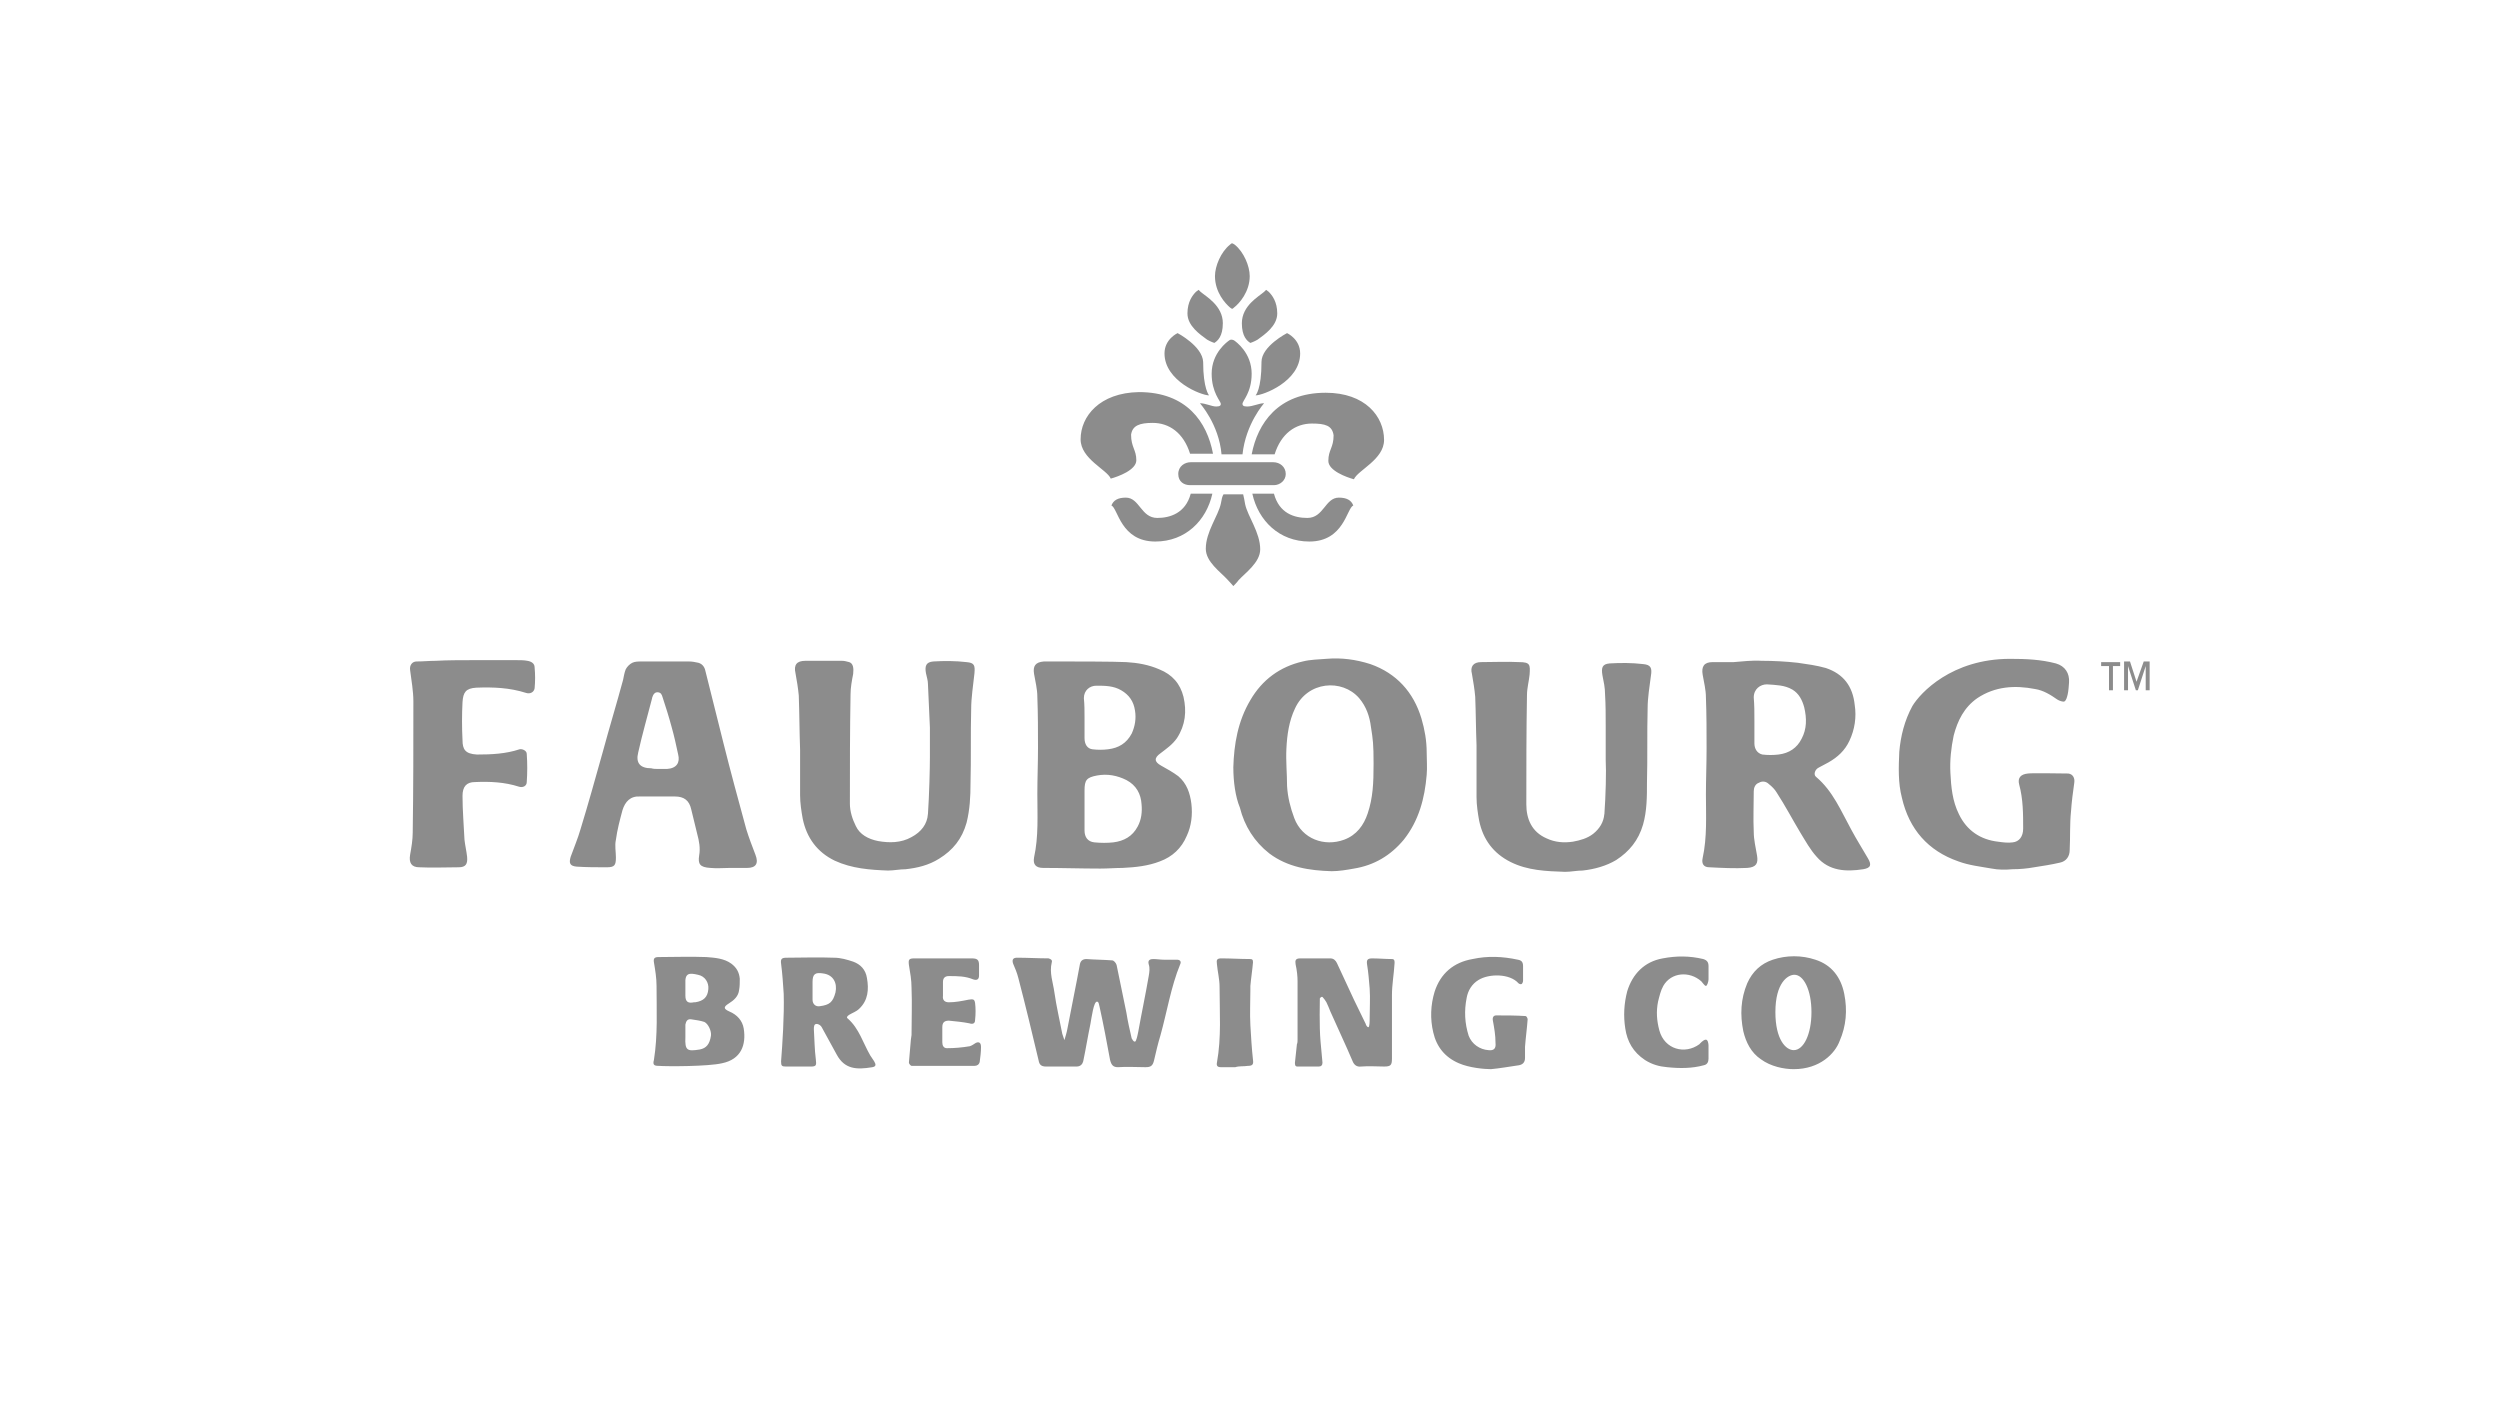<?xml version="1.0" encoding="UTF-8"?>
<svg xmlns="http://www.w3.org/2000/svg" id="Layer_1" data-name="Layer 1" viewBox="0 0 1600 900">
  <defs>
    <style>
      .cls-1 {
        fill: #8c8c8c;
        stroke-width: 0px;
      }
    </style>
  </defs>
  <path class="cls-1" d="m807.36,231.65c0,17.62-3.78,21.39-3.78,21.39,4.61,0,28.52-8.81,28.52-26.85,0-9.23-8.39-13-8.39-13,0,0-16.36,8.39-16.36,18.46h0Zm49.5,86.83c-8.81,0-9.65,13-20.14,13-8.39,0-18.04-2.94-21.39-15.52h-13.84c3.78,17.2,17.2,30.62,36.5,30.62,22.23,0,23.91-21.39,28.11-23.07-1.26-3.36-4.19-5.03-9.23-5.03h0Zm-8.39-67.12c-30.62,0-43.63,19.72-47.4,39.43h14.68c4.19-13.42,13.42-19.72,23.91-19.72,8.39,0,13,1.26,13.84,7.55,0,7.97-3.36,9.23-3.36,16.36,0,6.29,11.75,10.49,16.36,11.75,2.52-5.87,19.3-12.58,19.3-25.17,0-15.1-12.17-30.2-37.33-30.2Zm-94.8-38.17s-8.39,3.78-8.39,13c0,17.62,23.49,26.85,28.52,26.85,0,0-3.78-4.19-3.78-21.39-.42-10.07-16.36-18.46-16.36-18.46h0Zm-42.37,110.32c4.19,1.68,5.87,23.07,28.11,23.07,19.3,0,32.72-13.42,36.5-30.62h-13.84c-3.36,12.58-13.42,15.52-21.39,15.52-10.49,0-11.33-13-20.14-13-5.03,0-7.97,1.68-9.23,5.03h0Zm93.55-106.13c-2.1,1.26-4.61,2.1-4.61,2.1-2.1-1.26-5.45-4.19-5.45-12.58,0-11.33,10.91-17.2,14.26-20.14l1.26-1.26,1.68,1.26c2.1,2.1,5.45,6.29,5.45,13.84,0,7.97-7.97,13.42-12.58,16.78h0Zm-22.23-10.49c0-11.33-10.91-17.2-14.26-20.14l-1.26-1.26-1.68,1.26c-2.1,2.1-5.45,6.29-5.45,13.84,0,7.97,7.97,13.42,12.58,16.78,2.1,1.26,4.61,2.1,4.61,2.1,2.1-1.26,5.45-4.19,5.45-12.58h0Zm17.2-30.2c0-6.29-3.78-15.52-9.65-20.14,0,0-1.26-.84-1.68-.84s-1.26.84-1.26.84c-5.87,4.61-9.65,13.84-9.65,20.14,0,10.49,6.71,17.62,9.65,20.14l1.26.84c.42,0,1.26-.84,1.26-.84,3.36-2.52,10.07-10.07,10.07-20.14Zm-31.88,81.38s12.17,13.42,13.84,32.72h13.42c2.1-19.72,13.84-32.72,13.84-32.72-3.36,0-7.13,2.1-10.91,2.1-2.52,0-2.94-.84-2.94-1.68,0-2.1,5.87-7.13,5.87-19.3,0-13.42-10.07-20.55-11.33-21.39,0,0-.84-.42-1.68-.42s-1.26.42-1.26.42c-1.26.84-11.33,7.97-11.33,21.39,0,12.17,5.87,17.62,5.87,19.3,0,.84-.42,1.68-2.94,1.68-2.94,0-6.71-2.1-10.49-2.1Zm46.98,37.75h-52.86c-3.78,0-7.97,2.52-7.97,7.55s3.78,7.13,7.55,7.13h53.69c3.78,0,7.55-2.94,7.55-7.13,0-4.61-3.78-7.55-7.97-7.55h0Zm-33.56,26.43c-1.68,7.97-9.65,18.04-9.65,28.94,0,8.39,9.23,14.68,13.84,19.72,1.26,1.26,3.78,4.19,3.78,4.19,0,0,2.52-2.52,3.36-3.78,4.19-4.61,13.84-11.33,13.84-19.72,0-10.91-7.97-20.97-9.65-28.94-.42-2.52-.84-4.61-1.26-6.29h-12.58c-.84,1.26-1.26,3.36-1.68,5.87Zm-89.77-41.11c0,12.58,16.78,19.3,19.3,25.17,4.61-1.26,16.36-5.45,16.36-11.75,0-6.71-3.36-8.39-3.36-16.36.84-5.87,5.45-7.55,13.84-7.55,10.49,0,19.72,6.29,23.91,19.72h14.68c-3.78-20.14-16.78-39.43-47.4-39.43-25.17.42-37.33,15.52-37.33,30.2h0Zm29.36,142.62c7.13.42,14.26,1.68,20.97,4.61,8.39,3.36,13.42,9.23,15.52,17.62,2.1,9.23,1.26,18.04-4.19,26.43-2.94,4.19-6.71,6.71-10.49,9.65-4.19,2.94-4.19,5.45.42,7.97,3.78,2.1,7.55,4.19,10.91,6.71,5.45,4.61,7.55,10.91,8.39,17.62.84,7.13,0,14.26-2.94,20.55-3.36,7.97-9.23,13.42-17.2,16.36-7.55,2.94-15.52,3.78-23.91,4.19-4.61,0-9.23.42-14.26.42-12.17,0-24.33-.42-36.5-.42-4.61,0-6.71-2.1-5.87-6.71,2.94-13.42,2.1-26.85,2.1-40.69,0-9.65.42-19.72.42-29.36,0-10.91,0-21.81-.42-32.72,0-5.03-1.26-9.65-2.1-14.68-.84-5.03.84-7.55,6.29-7.97h12.17c6.29,0,32.72,0,40.69.42h0Zm-26.85,93.96v13.84c0,4.19,2.1,7.13,6.29,7.55,4.19.42,8.39.42,12.17,0,6.71-.84,12.17-3.78,15.52-10.07,2.52-4.61,2.94-9.65,2.52-14.26-.42-6.71-3.36-12.17-9.65-15.52-5.87-2.94-12.17-4.19-18.88-2.94-6.71,1.26-7.97,2.94-7.97,9.65v11.75h0Zm0-58.31v13c0,3.78,1.68,6.71,5.03,7.13,3.36.42,6.71.42,10.07,0,6.71-.84,11.75-3.78,15.1-10.07,2.1-4.61,2.94-9.65,2.1-14.68-.84-5.87-3.78-10.07-8.81-13-5.03-2.94-10.49-2.94-15.94-2.94-4.19,0-7.97,2.94-7.97,7.97.42,4.19.42,8.39.42,12.58Zm95.22,31.88c.42-15.1,2.94-29.78,10.91-43.21,7.55-13,18.88-21.39,33.56-24.75,5.03-1.26,10.07-1.26,15.1-1.68,9.65-.84,18.88.42,28.11,3.36,16.78,5.87,27.69,18.04,32.72,34.82,2.1,7.13,3.36,14.26,3.36,21.81,0,4.61.42,9.65,0,14.26-1.26,15.1-5.03,29.36-14.68,41.53-8.39,10.07-18.88,16.36-31.88,18.46-4.61.84-9.65,1.68-14.26,1.68-14.26-.42-28.11-2.52-39.85-11.33-9.65-7.55-15.94-17.62-18.88-29.36-2.94-7.13-4.19-16.78-4.19-25.59h0Zm89.77-2.52c0-12.58-.42-15.52-1.68-23.49-.84-6.71-2.94-13-7.55-18.46-10.91-12.58-33.14-10.91-41.11,6.71-3.78,7.97-5.03,16.78-5.45,25.59-.42,7.97.42,15.94.42,23.91.42,7.13,2.1,13.84,4.61,20.55,5.03,13.42,19.3,18.46,31.88,13.84,7.97-2.94,12.58-9.23,15.1-16.78,3.36-10.07,3.78-19.3,3.78-31.88h0Zm248.34-65.86c7.55,0,15.52.42,23.07,1.26,5.87.84,12.17,1.68,18.04,3.36,11.33,3.78,17.2,11.75,18.46,23.49,1.26,7.97,0,15.94-3.36,23.07-2.94,6.29-7.55,10.49-13.42,13.84-2.1,1.26-4.19,2.1-6.29,3.36-2.52,1.26-3.36,4.61-1.68,5.87,10.91,9.23,15.94,21.81,22.65,33.98,3.36,6.29,7.13,12.17,10.49,18.04,2.52,4.19,2.1,6.29-2.94,7.13-10.91,1.68-21.81,1.26-29.78-7.97-4.19-4.61-7.13-10.07-10.49-15.52-5.03-8.39-9.65-17.2-15.1-25.59-1.26-2.1-2.94-3.78-5.03-5.45-1.68-1.68-4.19-2.1-6.29-.84-2.52.84-3.36,3.36-3.36,5.45,0,8.81-.42,17.2,0,26.01,0,5.03,1.26,10.07,2.1,15.1.84,5.03-.42,7.55-6.29,7.97-7.97.42-16.36,0-24.33-.42-3.36,0-5.03-2.1-4.19-5.87,2.94-13.42,2.1-27.27,2.1-40.69,0-9.65.42-19.72.42-29.36,0-10.91,0-21.81-.42-32.72,0-5.03-1.26-9.65-2.1-14.68s.84-7.97,6.29-7.97h13.42c5.03-.42,12.58-1.26,18.04-.84h0Zm-4.61,38.17v14.68c0,3.36,1.68,6.29,5.03,7.13,3.36.42,7.13.42,10.49,0,6.71-.84,11.75-4.19,14.68-10.07,3.36-6.29,3.36-13,1.68-20.14-1.26-4.61-3.36-8.81-7.55-11.33-5.03-2.94-10.49-2.94-16.36-3.36-4.19,0-8.39,2.94-8.39,8.39.42,5.03.42,9.65.42,14.68Zm-528.97,59.99c-.42,6.29-4.19,11.33-10.49,14.68-6.71,3.78-14.26,3.78-21.39,2.52-6.29-1.26-11.75-4.19-14.26-9.65-2.1-4.19-3.78-9.23-3.78-14.26,0-23.49,0-46.56.42-70.05,0-4.19.84-8.81,1.68-13,.42-3.78,0-6.71-2.52-7.55-1.68-.42-2.94-.84-4.61-.84h-23.49c-5.45,0-7.55,2.52-6.29,7.97.84,4.61,1.68,9.65,2.1,14.26.42,11.75.42,23.07.84,34.82v28.94c0,5.03.84,10.49,1.68,15.1,2.52,12.17,9.23,21.39,20.55,26.85,10.91,5.03,22.65,5.87,33.98,6.29,3.78,0,7.55-.84,11.33-.84,7.55-.84,14.68-2.52,21.39-6.71,8.81-5.45,14.68-12.58,17.62-23.07,2.1-8.39,2.52-16.78,2.52-25.17.42-15.94,0-31.88.42-47.4,0-7.55,1.26-15.1,2.1-23.07.42-5.03,0-6.71-5.03-7.13-7.13-.84-14.26-.84-21.39-.42-4.61.42-5.45,2.94-4.61,7.55.42,2.1,1.26,4.61,1.26,6.71.42,9.23.84,18.88,1.26,28.11v18.88c0,6.71-.42,24.33-1.26,36.5Zm432.91,0c-.42,5.03-2.94,9.23-7.13,12.58-3.78,2.94-8.39,4.19-13,5.03-5.87.84-11.33.42-16.78-2.1-9.65-4.19-13-12.58-13-21.81,0-23.49,0-46.98.42-70.05,0-4.19,1.26-8.81,1.68-13,.42-6.29.42-7.97-6.71-7.97-7.97-.42-15.94,0-24.33,0-5.03,0-7.13,2.94-5.87,7.55.84,5.03,1.68,9.65,2.1,14.68.42,10.49.42,20.55.84,31.04v33.14c0,5.03.84,10.49,1.68,15.1,2.52,12.17,9.23,20.97,20.14,26.43,10.91,5.45,22.65,5.87,34.82,6.29,3.78,0,7.55-.84,11.33-.84,7.55-.84,15.1-2.94,21.39-6.71,8.39-5.45,14.26-12.58,17.2-22.65,2.52-8.81,2.52-18.04,2.52-26.85.42-15.94,0-31.88.42-47.4,0-7.13,1.26-14.26,2.1-20.97.84-5.03,0-7.13-5.03-7.55-7.13-.84-14.26-.84-21.39-.42-4.61.42-5.45,2.52-4.61,7.55.84,4.19,1.68,7.97,1.68,12.17.42,6.71.42,13.42.42,20.14v21.81c.42,7.55,0,23.07-.84,34.82h0Zm-559.59,34.4c-4.19,0-8.39.42-12.58,0-6.71-.42-7.97-2.52-7.13-7.97.84-4.61,0-9.23-1.26-13.84-1.26-5.03-2.52-10.49-3.78-15.52-1.26-5.87-4.61-8.39-10.49-8.39h-22.23c-6.29-.42-9.65,3.36-11.33,8.81-1.68,6.29-3.36,12.58-4.19,18.88-.84,3.78,0,7.55,0,11.33,0,5.03-.84,6.29-5.87,6.29-6.29,0-13,0-19.3-.42-4.19-.42-5.03-2.1-3.78-6.29,2.1-5.87,4.61-11.75,6.29-17.62,5.03-16.36,9.65-33.14,14.26-49.5,4.19-15.52,8.81-30.62,13-46.14.42-2.1.84-4.61,1.68-6.71.84-1.68,2.52-3.36,4.19-4.19s3.78-.84,5.87-.84h30.62c2.1,0,3.78.42,5.87.84,2.94.84,4.19,3.36,4.61,5.87l11.33,45.3c4.61,18.46,9.65,36.91,14.68,55.37,1.68,5.45,3.78,10.91,5.87,16.36,2.1,5.45.42,8.39-5.45,8.39h-10.91Zm-46.14-63.34h5.87c6.29-.42,8.39-4.19,7.13-9.23-1.26-5.87-2.52-11.75-4.19-17.62-1.68-6.29-3.78-13-5.87-19.3-.42-1.26-.84-2.94-3.36-2.94s-3.36,3.78-3.36,4.19c-2.94,11.33-6.29,23.07-8.81,34.4-1.68,6.71,1.26,10.07,8.39,10.07,1.26.42,2.94.42,4.19.42Zm876.72,2.94c-4.19.42-6.71,2.52-5.45,7.13,2.52,9.23,2.52,18.88,2.52,28.11,0,5.03-2.52,8.39-6.71,8.81-2.94.42-6.29,0-9.23-.42-11.33-1.26-20.14-7.13-25.17-17.62-4.19-8.39-5.03-17.62-5.45-26.43-.42-7.97.42-15.94,2.1-23.91,2.52-9.65,6.71-18.04,15.1-23.91,11.33-7.55,23.91-8.39,36.91-5.87,5.45.84,10.07,3.78,14.26,6.71,1.26.84,3.78,1.68,4.61,1.26,1.26-.84,1.68-2.94,2.1-4.61s.84-6.71.84-7.55c.42-5.87-2.52-10.49-8.39-12.17-9.65-2.52-18.88-2.94-29.36-2.94-37.33,0-57.47,21.81-62.5,30.2-5.03,9.23-7.55,19.3-8.39,29.36-.42,9.65-.84,19.72,1.68,29.36,4.61,20.14,16.78,33.98,36.08,40.69,6.71,2.52,14.26,3.36,21.39,4.61,4.19.84,8.81.84,13.42.42,4.61,0,9.23-.42,13.84-1.26,5.45-.84,10.91-1.68,16.36-2.94,4.19-.84,6.29-4.19,6.29-7.97.42-8.39,0-16.78.84-24.75.42-6.29,1.26-12.58,2.1-18.46.42-2.94-.84-5.45-3.78-5.87-5.03,0-22.23-.42-26.01,0h0Zm-1018.93-72.15c-4.19,0-7.97.42-12.17.42-2.94,0-4.61,2.52-4.19,5.45.84,6.71,2.1,13.42,2.1,20.14,0,28.11,0,55.79-.42,83.9,0,4.61-.84,9.65-1.68,14.26-.84,5.03.84,7.97,5.87,7.97,8.39.42,16.78,0,25.17,0,4.61,0,5.87-2.1,5.45-6.71-.42-3.78-1.26-7.13-1.68-10.91-.42-9.23-1.26-18.46-1.26-28.11,0-5.87,2.52-8.81,7.97-8.81,9.65-.42,18.88,0,28.11,2.94,2.52.84,5.03-.42,5.03-2.94.42-5.87.42-12.17,0-18.04,0-2.1-2.94-3.36-4.61-2.94-8.81,2.94-18.04,3.36-27.27,3.36-7.55-.42-9.23-3.36-9.23-9.23-.42-7.97-.42-16.36,0-24.33.42-6.29,2.1-8.81,8.81-9.23,10.91-.42,21.39,0,31.88,3.36,2.52.84,5.03-.42,5.45-2.94.42-4.61.42-8.81,0-13.42,0-2.52-2.1-3.78-4.61-4.19-2.1-.42-4.61-.42-6.71-.42h-28.94c-7.55,0-15.52,0-23.07.42h0Zm402.29,242.46l-1.26-3.78c-1.68-8.81-3.78-17.62-5.03-26.43-.84-6.29-3.36-12.58-1.68-19.3.42-1.26-.42-2.1-2.1-2.52-6.71,0-13.42-.42-20.14-.42-2.52,0-3.36,1.26-2.52,3.78,1.26,2.94,2.52,5.87,3.36,9.23,4.61,17.62,8.81,35.24,13,52.86.42,2.52,1.68,3.78,4.61,3.78h19.72c2.52,0,3.78-1.68,4.19-3.36,1.68-7.97,2.94-15.94,4.61-23.91.84-4.61,2.1-14.26,4.19-14.26,1.26,0,1.26,2.1,1.68,3.36,2.52,11.33,4.61,22.65,6.71,33.98.84,3.36,2.1,4.61,5.03,4.61,5.87-.42,11.75,0,17.62,0,3.36,0,4.61-.84,5.45-4.19,1.26-5.45,2.52-10.91,4.19-16.36,4.19-15.1,6.71-31.04,12.58-45.3.84-1.68,0-2.94-2.1-2.94h-8.39c-2.1,0-4.61-.42-6.71-.42-1.68,0-3.78.42-2.94,3.36.84,2.52.42,5.03,0,7.55-2.1,12.17-4.61,23.91-6.71,35.66-.42,2.1-1.26,6.29-2.1,6.29-1.26,0-1.68-1.68-2.1-2.1-1.26-5.45-2.52-10.91-3.36-16.36-2.1-10.07-4.19-20.55-6.29-30.62-.42-1.26-1.68-2.94-2.94-2.94-5.45-.42-10.91-.42-16.36-.84-2.52,0-3.78,1.26-4.19,3.36-2.52,13.84-5.45,27.69-7.97,41.11-.42,2.52-1.26,5.03-2.1,7.97.42-.84,0-.84,0-.84h0Zm165.7-26.85c.42.42,1.68,2.1,2.1,2.94.84,1.68,1.68,3.78,2.52,5.87,4.61,10.49,9.65,20.97,14.26,31.88.84,2.1,2.52,3.78,5.45,3.36,5.03-.42,10.07,0,14.68,0,4.19,0,5.03-.84,5.03-5.03v-40.69c0-6.71,1.26-13.42,1.68-20.55,0-1.26,0-2.52-1.68-2.52-4.19,0-8.39-.42-12.58-.42-2.94,0-3.78.84-3.36,3.78.84,5.03,1.26,10.49,1.68,15.52.42,6.29,0,12.58,0,18.88,0,1.68,0,5.87-.84,5.87s-1.68-1.68-1.68-2.1c-2.52-5.03-5.03-10.49-7.55-15.52-3.78-7.97-7.13-15.52-10.91-23.49-.84-1.68-2.1-2.94-4.19-2.94h-19.3c-2.94,0-3.36,1.26-2.94,3.78.84,3.78,1.26,7.55,1.26,10.91v37.33c0,.84,0,2.1-.42,2.94-.42,3.78-.84,7.97-1.26,11.75,0,1.26,0,2.52,1.68,2.52h13.42c1.68,0,2.52-.84,2.52-2.52l-1.26-13.84c-.84-9.23-.42-26.43-.42-27.27.84-1.26,1.68-1.26,2.1-.42h0Zm-425.36,43.63c-2.94,0-3.78-.84-2.94-3.78,2.52-15.94,1.68-31.46,1.68-47.4,0-5.03-.84-10.07-1.68-15.1-.42-2.52.42-3.36,2.94-3.36,10.07,0,20.14-.42,30.62,0,5.45.42,11.33.84,15.94,4.19,3.36,2.52,5.03,5.45,5.45,9.65,0,2.52,0,5.03-.42,7.13-.42,4.19-3.36,6.71-6.71,8.81s-3.36,3.36.42,5.03c5.03,2.1,8.39,5.87,9.23,10.91,1.68,10.49-1.68,19.72-13.84,22.23-8.81,2.1-35.24,2.1-40.69,1.68Zm17.2-20.14v1.68c-.42,8.81,1.26,9.23,9.23,7.97,4.19-.84,6.29-3.36,7.13-8.81.42-2.94-1.68-7.55-4.19-8.81-2.52-.84-5.45-1.26-8.39-1.68-2.52-.42-3.36,1.26-3.78,3.36v6.29h0Zm0-29.78v5.03c0,3.78,1.68,5.03,5.45,4.19h.84c5.45-.84,7.97-3.36,8.39-8.39.42-4.19-2.1-8.39-6.71-9.23-5.45-1.26-8.39-1.26-7.97,5.87v2.52Zm709.35,52.02c-6.29,0-14.68-1.68-20.97-6.29-6.29-4.19-9.65-10.91-11.33-18.04-2.1-10.49-1.68-20.55,2.52-30.62,3.36-7.55,8.81-12.58,16.36-15.1,8.81-2.94,18.46-2.94,27.27,0,10.49,3.36,16.36,11.33,18.46,21.81,2.1,10.49,1.26,20.55-2.94,30.2-2.94,7.97-12.58,18.04-29.36,18.04h0Zm.42-60.41c-4.19,0-12.17,5.03-12.17,23.91,0,17.62,6.71,24.33,11.75,24.33,6.29,0,11.33-10.07,11.33-24.33s-5.03-23.91-10.91-23.91Zm-646.85,12.17c-.42-6.29-.84-13-1.68-19.3-.42-2.94.42-3.78,3.36-3.78,10.07,0,20.14-.42,30.62,0,4.19,0,8.39,1.26,12.17,2.52,4.61,1.68,7.97,5.03,8.81,10.49,1.26,7.13.84,14.26-5.03,19.72-1.68,1.68-4.19,2.52-6.29,3.78-1.26.84-2.1,1.68-.84,2.52,7.13,6.29,9.65,15.52,14.26,23.49l2.52,3.78c1.26,2.1,1.26,3.36-1.26,3.78-10.07,1.68-17.62,1.26-22.65-7.97-3.36-5.87-6.29-11.75-9.65-17.62-.42-.84-1.68-2.1-3.36-2.1s-1.68,2.1-1.68,3.36c.42,6.29.42,13,1.26,19.3.42,3.78.42,4.61-3.36,4.61h-15.52c-2.94,0-3.36-.42-3.36-3.36.84-10.91,2.1-29.36,1.68-43.21h0Zm18.46-2.94v6.71c0,2.94,2.1,4.61,4.61,4.19,6.29-.84,8.39-2.52,10.07-8.81,1.26-5.87-1.26-11.33-7.97-12.17-5.03-.84-6.71.42-6.71,5.45v4.61h0Zm452.2,48.66c2.1-.42,3.78-1.68,3.78-4.61v-7.13c.42-5.87,1.26-11.75,1.68-17.62,0-.84-.84-2.1-1.26-2.1-6.29-.42-12.58-.42-18.88-.42-1.68,0-2.52,1.26-2.1,3.36.84,4.61,1.68,9.23,1.68,14.26.42,3.78-1.26,5.03-4.61,4.61-5.45-.42-10.49-3.78-12.58-9.23-2.52-7.97-2.94-15.94-1.26-24.33.84-4.61,3.36-8.81,7.55-11.33,6.71-4.19,20.14-4.19,25.59,2.1.42.42,1.68.84,2.1.42.42-.42.84-1.26.84-2.1v-9.23c0-2.52-.84-3.78-3.36-4.19-9.65-2.1-19.3-2.52-28.94-.42-12.17,2.1-20.55,9.23-24.33,20.97-2.52,8.39-2.94,17.2-.84,26.01,2.1,9.23,7.55,15.94,16.36,19.72,6.71,2.94,16.36,3.78,20.55,3.78,5.03-.42,12.17-1.68,18.04-2.52h0Zm-347.75-14.26c-1.26.84-2.52,1.68-3.78,2.1-5.03.84-9.65,1.26-14.68,1.26-2.1,0-2.94-1.68-2.94-3.78v-9.65c0-2.94,1.26-4.19,4.19-4.19,4.19.42,8.81.84,13,1.68,2.52.84,3.78,0,3.78-2.1.42-3.78.42-7.55,0-10.91-.42-2.52-1.26-2.52-4.19-2.1-4.19.84-8.39,1.68-12.58,1.68-2.52,0-4.19-1.26-3.78-4.19v-8.81c0-2.52,1.26-3.78,3.78-3.78,5.45,0,10.49,0,15.52,2.1,2.52.84,3.78,0,3.78-2.52v-6.71c0-3.36-1.26-4.19-4.61-4.19h-36.91c-3.36,0-3.78.84-3.36,4.19.84,5.03,1.68,9.65,1.68,14.68.42,10.07,0,20.14,0,30.2,0,.84-.42,2.1-.42,2.94-.42,5.03-.84,10.07-1.26,14.68,0,.84,1.26,2.1,1.68,2.1h40.27c1.68,0,2.94-.84,3.36-2.52.42-3.36.84-6.29.84-9.65,0-3.78-2.52-2.94-3.36-2.52h0Zm468.98-40.69v-8.39c0-2.52-.84-3.78-3.36-4.61-8.81-2.1-17.2-2.1-26.01-.42-11.75,2.1-19.3,10.07-22.65,20.97-2.1,7.97-2.52,15.94-1.26,23.91,1.26,8.39,5.03,15.1,12.58,20.14,4.61,2.94,9.23,4.19,14.26,4.61,7.97.84,15.94.84,23.49-1.26,2.1-.42,2.94-2.1,2.94-4.19v-8.39c0-1.26-.42-3.78-1.68-3.78-1.68,0-3.78,2.52-4.19,2.94-9.23,6.71-22.23,3.36-25.59-8.81-1.68-6.29-2.1-12.17-.84-18.46.84-3.36,1.68-7.13,3.36-10.07,5.03-8.81,16.78-9.65,24.33-2.94.84.84,2.1,2.94,2.94,2.94s1.68-2.94,1.68-4.19Zm-294.9,55.37c2.94,0,3.78-.84,3.36-3.78-.84-7.55-1.26-15.1-1.68-22.23-.42-7.55,0-15.1,0-22.65v-2.52c.42-5.03,1.26-10.07,1.68-15.1,0-1.68-.42-2.1-2.1-2.1-5.87,0-12.17-.42-18.04-.42-2.94,0-3.36.84-2.94,3.78.42,4.61,1.68,9.65,1.68,14.26,0,16.36,1.26,32.3-1.68,48.66-.42,2.1.42,2.94,2.52,2.94h9.23c2.52-.84,5.45-.42,7.97-.84h0Zm558.33-255.89h-4.61v15.52h-2.52v-15.52h-5.03v-2.52h12.17v2.52h0Zm18.88,15.52h-2.52v-15.52l-5.03,15.52h-1.26l-5.03-15.52v15.52h-2.52v-18.46h3.78l4.19,13,4.61-13h3.78v18.46h0Z"></path>
</svg>

